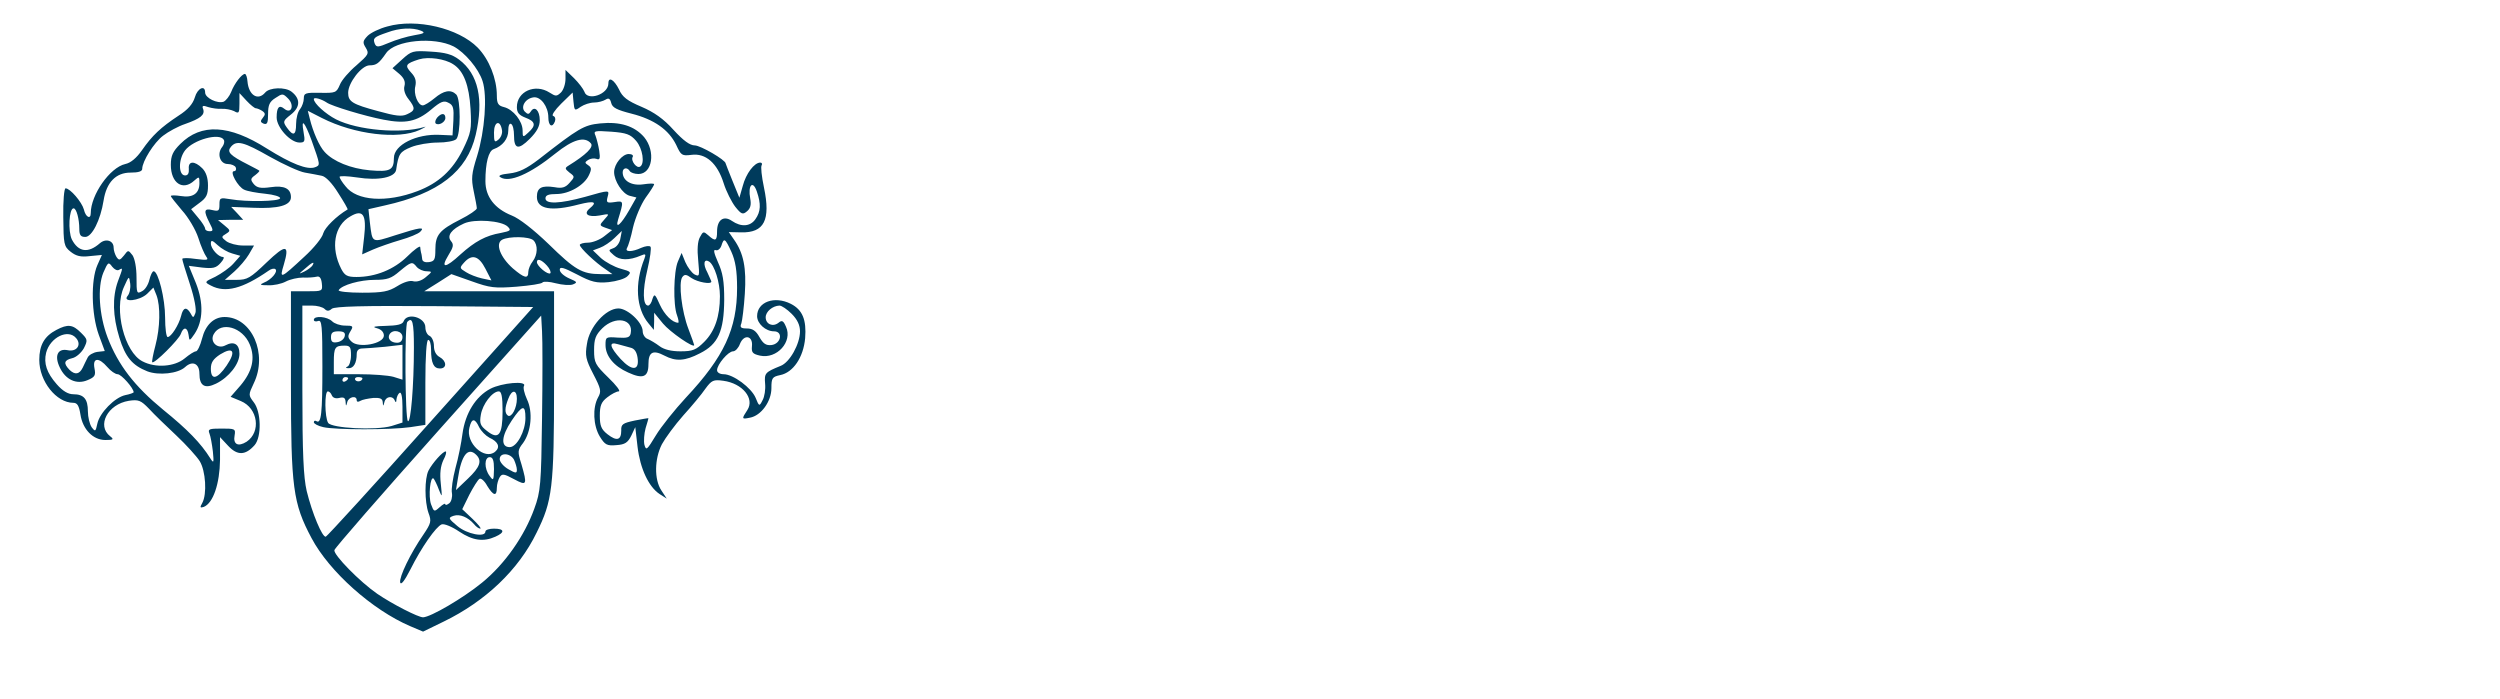 <ns0:svg xmlns:ns0="http://www.w3.org/2000/svg" width="375" zoomAndPan="magnify" viewBox="0 0 375 104.88" height="104.88" preserveAspectRatio="xMidYMid meet" version="1.2"><ns0:g id="c4cd1c6690"><ns0:path style=" stroke:none;fill-rule:nonzero;fill:#003b5c;fill-opacity:1;" d="M 58.098 3.969 C 56.941 4.27 55.609 4.91 55.137 5.383 C 54.41 6.156 54.367 6.371 54.879 7.184 C 55.395 8.043 55.266 8.215 53.465 9.801 C 52.391 10.703 51.234 12.031 50.977 12.719 C 50.461 13.922 50.332 13.961 48.016 13.922 C 45.828 13.879 45.57 13.961 45.57 14.777 C 45.57 15.25 45.312 15.98 45.016 16.363 C 44.672 16.75 44.414 17.738 44.414 18.598 C 44.414 20.312 43.984 20.484 43.039 19.152 C 42.398 18.254 42.441 18.125 43.641 17.18 C 45.055 16.066 45.098 14.82 43.727 13.75 C 42.781 13.02 40.422 13.105 39.781 13.879 C 38.707 15.164 37.293 14.305 37.121 12.203 C 37.078 11.602 36.906 11.09 36.734 11.09 C 36.262 11.09 35.148 12.547 34.676 13.793 C 34.418 14.434 33.902 15.078 33.559 15.25 C 32.617 15.594 30.77 14.691 30.77 13.879 C 30.77 12.676 29.613 13.234 29.227 14.605 C 28.926 15.594 28.199 16.449 26.781 17.352 C 24.121 19.109 22.836 20.312 21.289 22.543 C 20.477 23.699 19.617 24.43 18.801 24.602 C 16.484 25.117 13.613 29.234 13.613 31.98 C 13.613 32.969 12.84 32.582 12.582 31.422 C 12.281 30.309 10.523 28.25 9.836 28.25 C 9.621 28.25 9.449 30.18 9.492 32.582 C 9.535 36.656 9.578 36.957 10.609 37.773 C 11.426 38.414 12.109 38.586 13.484 38.414 L 15.285 38.242 L 14.598 39.789 C 13.613 42.02 13.699 47.125 14.812 50.211 L 15.715 52.656 L 14.598 52.785 C 13.996 52.871 13.312 53.258 13.141 53.645 C 12.926 54.074 12.582 54.758 12.41 55.145 C 11.895 56.176 11.254 56.262 10.438 55.488 C 9.492 54.504 9.578 54.031 10.824 53.73 C 11.426 53.602 12.195 52.914 12.582 52.23 C 13.184 51.027 13.141 50.898 12.152 49.914 C 10.91 48.668 10.18 48.582 8.465 49.484 C 6.66 50.426 5.891 51.758 5.891 53.988 C 5.891 57.203 8.465 60.422 10.996 60.422 C 11.594 60.422 11.852 60.852 12.066 62.18 C 12.41 64.41 13.953 66 15.801 66 C 17 66 17.129 65.914 16.527 65.441 C 14.469 63.855 16.145 60.637 19.316 60.121 C 20.777 59.906 21.117 60.035 22.363 61.324 C 23.094 62.137 24.98 63.941 26.438 65.312 C 27.941 66.727 29.527 68.488 29.957 69.172 C 30.855 70.633 31.07 74.105 30.344 75.438 C 29.957 76.125 30 76.211 30.559 76.039 C 31.973 75.48 32.961 72.562 33.004 68.961 L 33.004 65.57 L 34.246 66.898 C 35.617 68.359 36.82 68.316 38.191 66.77 C 39.266 65.527 39.18 61.754 38.062 60.336 C 37.25 59.266 37.25 59.223 38.062 57.504 C 40.211 53.086 37.766 47.551 33.688 47.551 C 32.059 47.551 30.812 48.754 30.301 50.812 C 30.043 51.844 29.613 52.699 29.398 52.699 C 29.141 52.699 28.41 53.172 27.684 53.773 C 26.18 55.016 23.309 55.23 21.375 54.203 C 18.672 52.828 17.043 46.395 18.59 43.047 C 19.359 41.332 19.359 41.332 19.531 42.535 C 19.617 43.219 19.445 44.035 19.145 44.379 C 18.289 45.406 20.906 45.148 22.062 44.078 L 23.008 43.133 L 23.477 44.293 C 24.078 45.922 24.035 49.098 23.309 51.844 C 22.965 53.129 22.75 54.289 22.836 54.332 C 23.137 54.633 26.867 50.898 27.125 50.082 C 27.512 48.969 28.113 49.055 28.281 50.211 C 28.41 51.199 28.41 51.199 29.184 50.082 C 30.473 48.152 30.559 45.449 29.398 42.492 L 28.324 39.875 L 30.301 40.133 C 31.93 40.305 32.402 40.219 33.086 39.445 C 33.559 38.93 33.688 38.543 33.43 38.543 C 32.746 38.543 31.629 37.301 31.629 36.527 C 31.629 35.969 31.844 36.012 32.66 36.785 C 33.215 37.301 34.203 37.859 34.848 38.027 L 36.047 38.371 L 35.02 39.531 C 34.461 40.176 33.215 41.031 32.316 41.504 C 30.641 42.277 30.641 42.32 31.629 42.832 C 33.816 43.992 36.391 43.305 40.293 40.602 C 40.68 40.305 41.152 40.219 41.324 40.387 C 41.711 40.773 40.68 41.977 39.566 42.406 C 38.879 42.707 39.008 42.789 40.211 42.789 C 41.023 42.832 42.227 42.578 42.867 42.234 C 43.512 41.891 44.672 41.633 45.441 41.633 C 46.215 41.676 47.16 41.59 47.5 41.504 C 47.93 41.375 48.188 41.719 48.273 42.492 C 48.402 43.691 48.359 43.691 46.043 43.691 L 43.641 43.691 L 43.641 57.547 C 43.641 73.121 43.941 75.48 46.73 80.715 C 49.391 85.734 55.824 91.48 61.531 93.926 L 63.461 94.742 L 66.551 93.238 C 72.812 90.195 77.789 85.477 80.492 79.898 C 82.852 75.137 83.109 73.207 83.109 57.719 L 83.109 43.691 L 63.633 43.691 L 65.691 42.406 L 67.707 41.117 L 70.754 42.191 C 73.5 43.176 74.184 43.262 77.488 43.004 C 79.504 42.832 81.262 42.578 81.391 42.363 C 81.52 42.191 82.422 42.234 83.367 42.492 C 84.352 42.746 85.512 42.832 85.938 42.664 C 86.668 42.363 86.582 42.277 85.383 41.762 C 84.609 41.418 83.965 40.859 83.965 40.473 C 83.965 39.961 84.48 40.09 86.539 41.16 C 88.727 42.32 89.5 42.492 91.301 42.32 C 92.504 42.191 93.789 41.805 94.133 41.418 C 94.734 40.816 94.648 40.73 93.102 40.305 C 92.16 40.047 90.828 39.316 90.145 38.715 L 88.941 37.559 L 89.973 37.172 C 90.574 36.957 91.559 36.312 92.16 35.711 L 93.273 34.641 L 93.059 35.754 C 92.977 36.398 92.504 37.043 92.031 37.215 C 91.215 37.516 91.215 37.516 92.074 38.285 C 92.934 39.059 94.348 39.102 96.148 38.328 C 96.836 38.027 96.922 38.113 96.664 38.801 C 95.164 42.535 95.418 46.266 97.266 48.496 L 98.078 49.484 L 98.121 48.195 L 98.121 46.91 L 99.453 48.539 C 100.48 49.785 104.129 52.316 104.129 51.758 C 104.129 51.672 103.742 50.598 103.27 49.355 C 102.242 46.695 101.77 42.449 102.328 41.59 C 102.668 41.117 102.926 41.117 103.742 41.719 C 104.645 42.32 106.703 42.707 106.703 42.234 C 106.703 42.148 106.402 41.547 106.102 40.859 C 105.414 39.617 105.586 38.758 106.359 39.23 C 107.176 39.746 107.988 42.363 107.988 44.422 C 107.988 47.469 107.219 49.699 105.629 51.285 C 104.43 52.484 103.914 52.699 102.07 52.699 C 100.695 52.699 99.625 52.441 98.938 51.93 C 98.379 51.5 97.566 51.027 97.18 50.855 C 96.75 50.727 96.406 50.168 96.406 49.699 C 96.406 48.367 94.133 46.266 92.762 46.266 C 90.871 46.266 88.383 49.055 88.043 51.586 C 87.742 53.344 87.871 53.945 88.984 56.09 C 90.145 58.32 90.23 58.707 89.715 59.605 C 88.855 61.152 88.984 63.855 89.973 65.484 C 90.742 66.727 91.043 66.898 92.461 66.77 C 93.746 66.688 94.176 66.387 94.691 65.355 L 95.293 64.07 L 95.633 67.027 C 96.02 70.289 97.309 73.035 98.938 74.105 L 100.012 74.793 L 99.195 73.551 C 98.121 71.918 98.164 68.832 99.281 66.645 C 99.797 65.699 101.211 63.77 102.5 62.309 C 103.785 60.895 105.285 59.094 105.801 58.32 C 106.746 57.035 107.004 56.906 108.504 57.117 C 111.379 57.504 113.223 59.777 112.109 61.496 C 111.207 62.867 111.25 62.91 112.492 62.652 C 114.168 62.352 115.711 60.207 115.711 58.234 C 115.711 56.691 115.84 56.52 117.039 56.262 C 118.973 55.875 120.516 53.602 120.773 50.727 C 120.988 47.98 120.387 46.48 118.629 45.578 C 116.184 44.336 113.566 45.277 113.566 47.426 C 113.566 48.539 114.852 49.699 116.098 49.699 C 117.512 49.699 117.168 51.586 115.711 51.758 C 114.895 51.844 114.469 51.543 113.91 50.555 C 113.395 49.613 112.879 49.27 112.023 49.27 C 111.121 49.27 110.949 49.098 111.207 48.496 C 111.336 48.109 111.594 46.094 111.723 44.078 C 111.98 40.219 111.551 37.984 110.09 35.926 L 109.32 34.812 L 111.164 34.855 C 114.637 34.941 115.625 33.012 114.594 28.121 C 114.254 26.488 114.082 24.988 114.254 24.773 C 114.383 24.559 114.254 24.387 114.039 24.387 C 113.137 24.387 111.895 26.059 111.422 27.863 L 110.906 29.664 L 109.875 27.133 C 109.32 25.762 108.848 24.559 108.848 24.516 C 108.848 24 105.07 21.812 104.215 21.812 C 103.484 21.812 102.5 21.086 101.039 19.496 C 99.539 17.824 98.121 16.836 96.234 16.023 C 94.09 15.121 93.359 14.562 92.848 13.406 C 92.117 11.945 91.258 11.434 91.258 12.504 C 91.258 14.176 88.086 15.207 87.656 13.75 C 87.484 13.32 86.797 12.418 86.109 11.73 L 84.824 10.488 L 84.824 11.816 C 84.824 12.59 84.523 13.492 84.137 13.879 C 83.492 14.477 83.367 14.477 82.422 13.879 C 80.277 12.504 77.531 13.707 77.531 16.066 C 77.531 16.879 77.832 17.266 78.816 17.652 C 80.32 18.211 80.449 18.809 79.246 19.883 C 78.434 20.656 78.391 20.613 78.391 19.582 C 78.391 18.168 76.973 16.406 75.602 16.066 C 74.742 15.852 74.527 15.551 74.527 14.348 C 74.527 11.816 73.371 8.902 71.652 7.141 C 68.781 4.227 62.473 2.723 58.098 3.969 Z M 63.16 4.609 C 63.848 4.91 63.633 5.039 62.086 5.297 C 61.059 5.469 59.344 5.984 58.355 6.414 C 56.727 7.098 56.469 7.141 56.211 6.543 C 55.91 5.727 56.082 5.555 58.098 4.867 C 59.898 4.184 61.871 4.098 63.16 4.609 Z M 68.051 6.969 C 69.723 7.871 71.781 10.273 72.383 12.16 C 73.113 14.391 72.727 19.625 71.566 23.402 C 70.711 26.102 70.668 26.789 71.055 28.676 C 71.312 29.879 71.523 31.035 71.523 31.25 C 71.523 31.465 70.41 32.238 69.035 32.926 C 65.906 34.512 65.305 35.242 65.305 37.43 C 65.305 38.93 65.176 39.188 64.359 39.316 C 63.762 39.402 63.375 39.23 63.332 38.887 C 63.289 38.586 63.246 38.113 63.16 37.902 C 63.117 37.645 63.031 37.301 63.031 37.043 C 62.988 36.828 62.086 37.473 61.102 38.457 C 59.086 40.43 56.34 41.547 53.465 41.547 C 52.094 41.547 51.707 41.332 51.191 40.344 C 49.562 37.172 50.117 33.824 52.562 32.453 C 54.453 31.336 55.008 32.195 54.621 35.539 L 54.324 38.156 L 55.953 37.43 C 56.855 37.043 58.699 36.398 60.027 36.012 C 61.402 35.625 62.73 35.07 63.031 34.77 C 63.805 33.996 63.031 34.082 59.301 35.285 C 55.695 36.441 55.867 36.527 55.48 33.352 L 55.266 31.379 L 57.711 30.82 C 65.82 29.02 70.066 25.719 71.355 20.227 C 72.598 14.949 71.738 11.09 68.867 8.945 C 67.793 8.129 66.762 7.871 64.617 7.742 C 61.914 7.57 61.703 7.656 60.328 8.902 L 58.871 10.23 L 59.898 11.09 C 60.586 11.688 60.844 12.246 60.672 12.891 C 60.5 13.449 60.758 14.219 61.273 14.863 C 62.344 16.238 62.301 16.578 61.059 17.137 C 60.285 17.523 59.301 17.395 56.684 16.664 C 52.863 15.637 52.223 15.25 52.223 13.922 C 52.223 12.418 54.238 9.801 55.438 9.801 C 56.469 9.801 56.855 9.5 57.926 7.957 C 59.258 6.027 65.09 5.469 68.051 6.969 Z M 67.965 9.629 C 69.551 10.617 70.367 12.762 70.582 16.363 C 70.754 19.41 70.668 19.883 69.422 22.457 C 67.879 25.547 65.777 27.477 62.602 28.676 C 57.969 30.438 53.508 30.137 51.836 27.949 C 51.32 27.348 50.934 26.703 50.934 26.531 C 50.934 26.359 52.094 26.402 53.551 26.617 C 56.77 27.133 59.258 26.617 59.426 25.461 C 59.77 23.059 59.984 22.758 61.66 22.07 C 62.602 21.684 64.402 21.383 65.648 21.383 C 66.891 21.383 68.137 21.168 68.438 20.871 C 69.121 20.184 69.121 14.863 68.438 14.176 C 67.621 13.363 66.551 13.578 65.176 14.734 C 64.445 15.336 63.676 15.809 63.418 15.809 C 62.688 15.809 62 14.09 62.301 12.934 C 62.473 12.117 62.301 11.559 61.66 10.875 C 60.672 9.801 60.844 9.543 62.859 8.902 C 64.273 8.473 66.719 8.816 67.965 9.629 Z M 87.098 16.023 C 87.613 15.68 88.512 15.379 89.113 15.379 C 89.715 15.379 90.488 15.164 90.828 14.949 C 91.301 14.648 91.516 14.777 91.688 15.465 C 91.859 16.152 92.547 16.492 94.734 17.051 C 98.121 17.91 100.309 19.453 101.426 21.727 C 102.156 23.316 102.285 23.402 103.699 23.23 C 105.844 22.93 107.602 24.473 108.547 27.477 C 108.934 28.719 109.75 30.309 110.305 31.035 C 111.207 32.152 111.422 32.238 112.066 31.68 C 112.578 31.25 112.707 30.695 112.535 29.793 C 112.152 27.777 112.922 26.961 113.523 28.719 C 114.168 30.609 114.125 31.723 113.309 32.883 C 112.535 33.996 111.164 34.082 109.789 33.137 C 108.547 32.281 107.559 32.969 107.559 34.727 C 107.559 36.141 107.305 36.27 106.23 35.285 C 105.543 34.684 105.457 34.684 104.984 35.582 C 104.645 36.184 104.559 37.43 104.73 39.059 C 104.945 41.418 104.945 41.547 104.172 41.16 C 103.742 40.902 103.141 40.09 102.797 39.316 L 102.242 37.941 L 101.684 39.23 C 101.039 40.73 100.953 45.75 101.555 47.297 C 101.77 47.895 101.855 48.41 101.727 48.41 C 100.867 48.41 99.668 47.211 98.98 45.707 C 98.25 44.078 98.164 43.992 97.863 44.852 C 97.738 45.406 97.438 45.836 97.223 45.836 C 96.406 45.836 96.363 43.562 97.094 40.516 C 97.523 38.715 97.738 37.129 97.566 37 C 97.395 36.828 96.793 36.914 96.191 37.172 C 94.82 37.816 93.703 37.816 94.047 37.215 C 94.219 36.957 94.648 35.582 94.949 34.125 C 95.293 32.668 96.148 30.652 96.836 29.664 C 97.566 28.676 98.121 27.777 98.121 27.648 C 98.121 27.477 97.395 27.52 96.492 27.648 C 94.734 27.906 93.402 27.133 93.402 25.848 C 93.402 25.16 94.09 25.031 94.477 25.676 C 94.605 25.891 95.207 26.102 95.762 26.102 C 97.863 26.102 98.379 22.715 96.621 20.57 C 95.164 18.895 93.016 18.211 90.016 18.512 C 87.57 18.766 86.84 19.195 80.793 23.914 C 78.988 25.289 77.875 25.848 76.414 26.016 C 75.129 26.145 74.656 26.359 75.043 26.574 C 76.371 27.477 79.504 26.102 83.324 23.016 C 85.938 20.914 87.699 20.398 88.641 21.512 C 89.07 22.07 87.957 23.188 85.254 24.859 C 84.695 25.203 84.738 25.332 85.426 25.891 C 86.238 26.488 86.238 26.531 85.426 27.434 C 84.824 28.121 84.309 28.293 83.195 28.078 C 81.219 27.777 80.535 28.164 80.535 29.535 C 80.535 31.379 82.68 31.766 86.883 30.652 C 89.113 30.094 89.672 30.266 88.469 31.25 C 87.441 32.109 88.211 32.625 89.93 32.324 C 91.473 32.023 91.473 32.023 90.656 32.926 C 89.887 33.781 89.887 33.824 90.828 34.168 L 91.816 34.512 L 90.613 35.457 C 89.973 35.969 88.855 36.398 88.211 36.398 C 87.527 36.398 86.969 36.57 86.969 36.742 C 86.969 37.172 89.371 39.445 90.828 40.387 L 91.859 41.117 L 90.102 41.117 C 87.312 41.117 86.238 40.473 82.293 36.613 C 80.02 34.426 77.875 32.754 76.758 32.324 C 74.184 31.293 72.812 29.492 72.812 27.176 C 72.812 24.43 73.285 22.629 74.055 22.371 C 75.387 21.898 76.242 20.828 76.242 19.582 C 76.242 18.852 76.414 18.426 76.672 18.598 C 76.93 18.727 77.102 19.496 77.102 20.312 C 77.102 22.371 77.746 22.543 79.461 20.828 C 80.535 19.754 80.965 18.938 80.965 18.039 C 80.965 16.578 80.191 15.809 79.633 16.707 C 79.332 17.18 79.16 17.18 78.73 16.75 C 78.047 16.066 78.773 14.777 80.02 14.605 C 81.09 14.434 82.25 15.98 82.25 17.609 C 82.25 18.895 82.852 19.238 83.238 18.211 C 83.367 17.867 83.281 17.48 82.98 17.395 C 82.68 17.309 83.195 16.535 84.18 15.551 L 85.895 13.879 L 86.023 15.25 C 86.152 16.621 86.195 16.664 87.098 16.023 Z M 38.363 16.238 C 38.535 16.238 38.965 16.406 39.309 16.621 C 39.824 16.965 39.824 17.18 39.438 17.652 C 39.008 18.168 39.051 18.34 39.566 18.555 C 40.082 18.727 40.211 18.426 40.211 17.094 C 40.211 15.766 40.422 15.25 41.324 14.691 C 42.355 14.004 42.441 14.004 43.211 14.777 C 44.199 15.766 43.727 17.18 42.652 16.324 C 41.883 15.68 41.496 16.066 41.496 17.609 C 41.496 19.109 43.555 21.383 44.93 21.383 C 45.742 21.383 45.785 21.211 45.527 19.754 C 45.141 17.652 45.699 18.254 46.73 21.043 C 48.059 24.773 48.059 24.773 47.289 25.074 C 46.129 25.547 43.684 24.559 40.039 22.285 C 34.375 18.684 30.172 18.469 27.039 21.598 C 25.922 22.715 25.625 23.359 25.625 24.73 C 25.625 27.477 27.426 28.676 29.141 27.09 C 29.871 26.445 29.914 26.445 29.914 27.477 C 29.914 29.02 28.926 29.707 27.125 29.406 C 26.309 29.277 25.625 29.277 25.625 29.406 C 25.625 29.535 26.395 30.48 27.297 31.551 C 28.242 32.582 29.355 34.469 29.742 35.668 C 30.129 36.914 30.684 38.156 30.941 38.5 C 31.328 39.016 31.113 39.059 29.398 38.844 C 28.242 38.672 27.34 38.672 27.34 38.844 C 27.34 39.016 27.855 40.73 28.496 42.664 C 29.184 44.766 29.484 46.48 29.312 46.953 C 29.012 47.723 28.969 47.723 28.582 46.996 C 27.984 45.965 27.469 46.094 27.168 47.383 C 26.824 48.754 25.668 50.555 25.152 50.555 C 24.938 50.555 24.766 49.227 24.766 47.637 C 24.766 44.766 23.734 40.688 23.051 40.688 C 22.836 40.688 22.578 41.289 22.406 41.977 C 22.234 42.707 21.762 43.477 21.289 43.691 C 20.52 44.121 20.477 43.992 20.477 41.633 C 20.477 40.133 20.219 38.801 19.875 38.285 C 19.23 37.473 19.23 37.473 18.59 38.328 C 17.988 39.059 17.859 39.102 17.473 38.543 C 17.258 38.199 17.043 37.559 17.043 37.129 C 17.043 36.098 15.887 35.711 14.984 36.484 C 13.227 38.027 11.766 37.816 10.781 35.926 C 10.18 34.684 10.352 31.25 11.039 31.25 C 11.465 31.25 11.895 32.84 11.895 34.34 C 11.895 35.285 12.109 35.539 12.797 35.539 C 13.785 35.539 15.07 33.055 15.543 30.051 C 15.973 27.348 17.387 25.891 19.574 25.891 C 20.734 25.891 21.332 25.719 21.332 25.332 C 21.332 24.215 23.094 21.383 24.465 20.355 C 25.238 19.754 26.738 18.938 27.77 18.598 C 30.086 17.781 30.77 17.223 30.473 16.363 C 30.258 15.852 30.43 15.766 31.242 16.066 C 31.801 16.238 32.703 16.363 33.258 16.324 C 33.816 16.281 34.633 16.449 35.105 16.664 C 35.832 17.094 35.918 16.965 35.918 15.551 L 35.918 13.961 L 36.992 15.121 C 37.551 15.723 38.191 16.238 38.363 16.238 Z M 49.004 15.379 C 49.691 15.895 54.793 17.438 57.539 17.953 C 60.801 18.598 62.516 18.254 64.66 16.449 C 66.121 15.207 66.594 15.035 67.277 15.422 C 68.008 15.766 68.094 16.238 68.008 18.082 L 67.879 20.312 L 65.949 20.227 C 62.473 20.055 59.086 21.727 59.086 23.699 C 59.086 25.547 58.484 25.805 55.48 25.547 C 52.605 25.289 49.988 24.215 48.703 22.801 C 47.887 21.941 46.945 19.754 46.473 17.824 L 46.172 16.621 L 48.273 17.695 C 53.164 20.184 59.77 20.957 62.945 19.496 C 63.762 19.109 64.062 18.895 63.59 19.066 C 60.156 20.098 53.637 19.539 50.418 17.91 C 48.832 17.094 47.074 15.508 47.074 14.863 C 47.074 14.52 48.23 14.863 49.004 15.379 Z M 75.301 19.539 C 75.387 20.012 75.129 20.656 74.742 20.957 C 74.184 21.426 74.098 21.297 74.098 19.883 C 74.098 18.211 75.043 17.91 75.301 19.539 Z M 95.418 21.129 C 96.406 22.285 96.75 24.559 96.02 24.988 C 95.504 25.332 94.562 24.086 94.906 23.531 C 95.035 23.316 94.82 23.102 94.305 23.102 C 93.359 23.102 92.117 24.602 92.117 25.805 C 92.117 27.133 93.359 29.062 94.434 29.363 L 95.461 29.621 L 94.391 31.508 C 93.145 33.695 92.246 34.469 92.719 32.926 C 93.574 30.137 93.574 30.094 92.203 30.309 C 91.043 30.48 90.914 30.395 91.129 29.578 C 91.43 28.461 91.516 28.461 87.742 29.535 C 83.965 30.566 81.82 30.652 81.82 29.75 C 81.82 29.277 82.293 29.105 83.449 29.105 C 85.383 29.105 87.656 27.777 88.34 26.273 C 88.77 25.375 88.727 25.117 88.211 24.773 C 87.699 24.43 87.699 24.344 88.211 24 C 88.555 23.785 89.113 23.699 89.457 23.828 C 89.973 24.043 90.059 23.785 89.887 22.629 C 89.758 21.812 89.5 20.828 89.328 20.355 C 88.984 19.625 89.156 19.582 91.688 19.754 C 93.961 19.926 94.562 20.141 95.418 21.129 Z M 33.559 20.957 C 33.73 21.211 33.602 21.684 33.344 22.027 C 32.488 23.059 33.004 24.602 34.16 24.602 C 34.719 24.602 35.277 24.859 35.363 25.117 C 35.488 25.418 35.363 25.676 35.105 25.676 C 34.375 25.676 35.703 28.078 36.648 28.461 C 37.078 28.676 38.492 28.934 39.781 29.062 C 41.066 29.191 42.098 29.492 42.012 29.75 C 41.883 30.223 36.949 30.309 34.547 29.879 C 33.004 29.621 32.918 29.664 32.918 30.695 C 32.918 31.637 32.789 31.723 31.844 31.508 C 30.602 31.207 30.516 31.637 31.414 33.395 C 32.016 34.555 32.016 34.684 31.414 34.684 C 31.07 34.684 30.77 34.512 30.77 34.297 C 30.77 34.082 30.301 33.309 29.699 32.625 L 28.668 31.379 L 29.914 30.438 C 30.984 29.664 31.199 29.191 31.199 27.82 C 31.199 26.66 30.898 25.805 30.344 25.246 C 29.184 24.086 28.199 24.129 28.324 25.332 C 28.367 25.973 28.199 26.316 27.77 26.316 C 26.738 26.316 26.738 23.871 27.77 22.543 C 29.012 20.957 32.918 19.883 33.559 20.957 Z M 40.508 23.531 C 42.57 24.688 44.93 25.762 45.742 25.891 C 46.602 26.059 47.715 26.23 48.23 26.359 C 48.832 26.445 49.82 27.477 50.719 28.934 C 51.578 30.266 52.223 31.379 52.137 31.422 C 50.461 32.41 48.746 34.125 48.488 34.984 C 48.359 35.625 47.074 37.215 45.656 38.5 C 42.055 41.848 41.883 41.934 42.57 39.703 C 43.469 36.656 42.91 36.57 39.996 39.359 C 37.551 41.719 37.078 41.977 35.531 41.977 L 33.73 41.977 L 35.148 40.73 C 35.918 40.047 36.906 38.887 37.336 38.156 L 38.105 36.828 L 36.434 36.828 C 35.531 36.828 34.418 36.527 33.945 36.184 C 33.172 35.582 33.172 35.5 33.902 35.07 C 34.59 34.641 34.59 34.555 33.688 33.824 L 32.703 33.012 L 34.59 32.969 L 36.477 32.969 L 35.574 31.98 L 34.676 31.035 L 37.977 31.164 C 41.754 31.336 43.641 30.82 43.641 29.578 C 43.641 28.293 42.652 27.777 40.594 28.078 C 39.094 28.293 38.535 28.164 38.062 27.605 C 37.551 26.961 37.551 26.789 38.277 26.273 C 38.707 25.934 39.008 25.633 38.879 25.59 C 38.793 25.504 38.02 25.117 37.207 24.688 C 34.504 23.316 33.988 22.801 34.633 22.027 C 35.488 21 36.52 21.254 40.508 23.531 Z M 76.16 33.996 C 76.715 34.555 76.586 34.641 75.129 34.941 C 72.855 35.328 71.227 36.227 69.078 38.156 C 66.805 40.262 66.035 40.305 67.234 38.328 C 68.008 37.086 68.094 36.699 67.664 36.184 C 66.977 35.371 67.707 34.383 69.594 33.523 C 71.184 32.797 75.258 33.098 76.16 33.996 Z M 80.02 36.055 C 80.707 36.742 80.664 38.199 79.891 39.23 C 79.547 39.66 79.246 40.387 79.246 40.773 C 79.246 41.891 78.645 41.719 76.93 40.262 C 75.043 38.586 74.27 36.57 75.301 35.969 C 76.328 35.414 79.418 35.457 80.02 36.055 Z M 109.707 37.773 C 110.305 39.102 110.562 40.602 110.562 43.176 C 110.562 49.312 108.633 53.516 102.883 59.648 C 101.211 61.453 99.152 64.027 98.379 65.312 C 97.051 67.5 96.922 67.629 96.664 66.727 C 96.535 66.172 96.621 65.055 96.836 64.242 C 97.094 63.426 97.266 62.781 97.266 62.738 C 97.266 62.695 96.32 62.867 95.207 63.082 C 93.402 63.469 93.145 63.641 93.188 64.582 C 93.188 66.043 92.504 66.215 91.129 65.141 C 90.188 64.41 89.973 63.855 89.973 62.352 C 89.973 60.852 90.188 60.293 91.086 59.605 C 91.73 59.094 92.504 58.707 92.805 58.707 C 93.145 58.707 92.418 57.762 91.258 56.648 C 89.285 54.715 89.113 54.418 89.113 52.527 C 89.113 50.855 89.328 50.254 90.359 49.227 C 92.289 47.34 95.035 47.809 94.605 49.996 C 94.477 50.641 94.09 50.727 92.633 50.641 C 90.871 50.512 90.828 50.555 90.828 51.758 C 90.828 53.387 92.074 54.93 94.219 55.875 C 96.449 56.906 97.266 56.562 97.266 54.633 C 97.266 52.785 97.949 52.441 99.668 53.344 C 101.383 54.246 102.754 54.16 104.984 53 C 107.73 51.629 108.59 49.699 108.633 44.98 C 108.633 42.148 108.418 40.902 107.688 39.316 C 107.09 37.941 106.961 37.387 107.348 37.516 C 107.645 37.645 108.031 37.344 108.203 36.871 C 108.59 35.625 108.762 35.711 109.707 37.773 Z M 72.812 40.305 L 73.715 42.062 L 72.297 41.762 C 71.523 41.59 70.41 41.16 69.895 40.816 C 68.91 40.219 68.91 40.176 69.637 39.359 C 70.797 38.07 71.824 38.371 72.812 40.305 Z M 82.035 39.832 C 82.465 40.305 82.68 40.816 82.551 40.988 C 82.207 41.289 80.535 39.918 80.535 39.316 C 80.535 38.715 81.219 38.93 82.035 39.832 Z M 17.859 40.473 C 18.461 40.133 18.461 40.133 17.688 42.191 C 16.828 44.594 16.914 47.426 17.902 50.641 C 18.801 53.559 19.832 54.801 22.105 55.703 C 23.82 56.348 26.695 56.047 27.77 55.059 C 28.883 54.031 29.914 54.547 29.914 56.047 C 29.914 57.891 30.727 58.363 32.402 57.547 C 34.332 56.605 35.918 54.59 35.918 53.086 C 35.918 51.629 35.105 51.113 33.816 51.801 C 32.66 52.441 31.414 51.285 32.059 50.125 C 33.129 48.152 36.391 49.055 37.465 51.672 C 38.32 53.73 37.848 55.703 36.09 57.805 L 34.59 59.52 L 36.133 60.164 C 38.707 61.238 39.18 64.797 36.992 66.258 C 35.703 67.07 34.934 66.645 35.191 65.312 C 35.363 64.324 35.234 64.285 33.258 64.285 C 31.371 64.285 31.156 64.367 31.414 65.012 C 31.586 65.441 31.801 66.645 31.93 67.715 C 32.102 69.43 32.059 69.559 31.543 68.746 C 30.129 66.473 28.113 64.41 24.465 61.453 C 20.176 57.934 17.73 54.758 16.145 50.641 C 14.855 47.254 14.598 43.09 15.5 40.902 C 16.188 39.316 16.27 39.23 16.828 40.004 C 17.172 40.43 17.602 40.645 17.859 40.473 Z M 46.859 39.832 C 46.73 40.047 46.172 40.473 45.656 40.73 C 44.758 41.16 44.758 41.117 45.742 40.305 C 46.816 39.316 47.289 39.145 46.859 39.832 Z M 62.516 40.047 C 62.816 40.387 63.461 40.688 63.977 40.688 C 64.875 40.73 64.875 40.73 63.848 41.59 C 63.246 42.105 62.516 42.32 62 42.191 C 61.531 42.02 60.543 42.32 59.598 42.918 C 58.27 43.734 57.453 43.906 54.324 43.906 C 52.262 43.906 50.676 43.734 50.805 43.52 C 51.277 42.746 54.023 41.977 56.211 41.977 C 58.098 41.977 58.699 41.762 59.941 40.688 C 61.703 39.23 61.828 39.188 62.516 40.047 Z M 48.703 46.352 C 49.047 46.695 49.348 46.695 49.777 46.309 C 50.246 45.965 54.367 45.836 65.176 45.922 L 79.977 46.051 L 64.617 63.211 C 56.211 72.648 49.09 80.414 48.875 80.5 C 48.359 80.672 46.816 76.98 46 73.637 C 45.527 71.574 45.355 68.016 45.355 58.363 L 45.355 45.836 L 46.773 45.836 C 47.543 45.836 48.402 46.051 48.703 46.352 Z M 118.758 47.082 C 119.613 47.938 120 48.797 120 49.699 C 120 51.586 118.457 54.375 117.082 54.887 C 114.766 55.832 114.637 55.961 114.766 57.547 C 114.852 58.406 114.68 59.52 114.383 60.035 C 113.91 60.98 113.867 60.98 113.352 59.691 C 112.707 58.148 109.961 56.133 108.547 56.133 C 107.988 56.133 107.559 55.875 107.559 55.531 C 107.559 54.676 109.234 52.699 109.961 52.699 C 110.305 52.699 110.777 52.188 110.992 51.586 C 111.594 50.082 112.965 50.34 112.793 51.93 C 112.707 52.871 112.879 53.086 113.996 53.344 C 116.527 53.902 118.93 51.242 117.898 49.012 C 117.512 48.109 117.297 47.98 116.785 48.41 C 115.926 49.098 114.852 48.625 114.852 47.594 C 114.852 46.738 115.883 45.879 116.914 45.836 C 117.254 45.836 118.07 46.395 118.758 47.082 Z M 81.305 62.781 C 81.176 72.691 81.09 73.723 80.148 76.297 C 78.688 80.371 75.73 84.617 72.297 87.406 C 69.465 89.723 64.617 92.555 63.461 92.598 C 62.73 92.598 58.871 90.625 56.598 89.078 C 53.98 87.277 49.988 83.203 50.16 82.516 C 50.246 82.172 57.238 74.148 65.734 64.625 L 81.176 47.34 L 81.305 49.699 C 81.391 50.984 81.391 56.863 81.305 62.781 Z M 11.426 50.727 C 12.281 51.715 11.508 52.828 10.137 52.527 C 8.637 52.23 8.121 53.387 8.98 55.145 C 9.836 56.949 11.465 57.719 13.098 57.035 C 14.254 56.562 14.383 56.305 14.168 55.23 C 13.867 53.645 14.812 53.559 16.102 55.059 C 16.613 55.66 17.301 56.133 17.645 56.133 C 18.203 56.133 20.047 58.234 20.047 58.836 C 20.047 58.922 19.488 59.137 18.801 59.266 C 17.215 59.605 14.941 61.922 14.598 63.555 C 14.34 64.754 14.297 64.797 13.742 64.07 C 13.441 63.598 13.184 62.566 13.184 61.711 C 13.184 59.863 12.582 59.137 10.996 59.137 C 10.223 59.137 9.406 58.664 8.508 57.633 C 7.004 55.918 6.535 54.504 6.918 52.914 C 7.52 50.598 10.223 49.27 11.426 50.727 Z M 94.562 52.145 C 95.164 52.273 95.504 52.785 95.633 53.645 C 95.934 55.617 94.82 55.703 93.102 53.859 C 91.43 52.016 91.258 51.199 92.676 51.629 C 93.188 51.758 94.047 52.016 94.562 52.145 Z M 33.988 54.844 C 32.574 56.906 31.629 57.078 31.629 55.316 C 31.629 54.375 31.973 53.859 33.004 53.172 C 35.02 51.93 35.445 52.699 33.988 54.844 Z M 33.988 54.844 " /><ns0:path style=" stroke:none;fill-rule:nonzero;fill:#003b5c;fill-opacity:1;" d="M 65.562 17.652 C 65.305 17.996 65.219 18.34 65.348 18.512 C 65.777 18.895 66.805 18.34 66.805 17.695 C 66.805 16.922 66.207 16.922 65.562 17.652 Z M 65.562 17.652 " /><ns0:path style=" stroke:none;fill-rule:nonzero;fill:#003b5c;fill-opacity:1;" d="M 47.074 47.98 C 47.074 48.195 47.375 48.281 47.715 48.152 C 48.273 47.938 48.359 48.84 48.359 54.973 C 48.359 62.051 48.188 63.641 47.457 63.168 C 47.246 63.039 47.074 63.125 47.074 63.34 C 47.074 63.555 47.715 63.898 48.488 64.07 C 50.289 64.496 58.656 64.496 61.574 64.07 L 63.805 63.727 L 63.805 57.375 C 63.805 53.387 63.977 50.984 64.23 50.984 C 64.488 50.984 64.66 51.629 64.66 52.441 C 64.66 54.461 65.047 55.273 65.992 55.273 C 67.062 55.273 67.02 54.16 65.949 53.559 C 65.391 53.258 65.09 52.656 65.09 51.887 C 65.09 51.199 64.789 50.555 64.445 50.383 C 64.105 50.254 63.805 49.699 63.805 49.098 C 63.805 47.594 61.059 46.824 60.543 48.195 C 60.371 48.668 59.598 48.84 57.84 48.883 C 56.168 48.926 55.738 49.012 56.512 49.227 C 57.195 49.398 57.582 49.828 57.582 50.34 C 57.582 51.586 53.766 52.273 52.734 51.242 C 52.137 50.684 52.137 50.383 52.562 49.699 C 53.035 48.926 52.992 48.84 51.75 48.84 C 51.02 48.84 50.16 48.539 49.82 48.195 C 49.09 47.469 47.074 47.297 47.074 47.98 Z M 62.086 52.145 C 62.086 57.848 61.617 63.469 61.188 63.168 C 60.758 62.91 60.672 48.711 61.102 48.281 C 61.871 47.469 62.086 48.324 62.086 52.145 Z M 51.707 50.426 C 51.621 50.855 51.148 51.242 50.59 51.328 C 49.859 51.457 49.648 51.242 49.648 50.598 C 49.648 49.914 49.902 49.699 50.762 49.699 C 51.578 49.699 51.836 49.914 51.707 50.426 Z M 60.371 50.555 C 60.371 51.113 60.07 51.414 59.555 51.414 C 58.613 51.414 58.055 50.77 58.441 50.125 C 58.957 49.312 60.371 49.656 60.371 50.555 Z M 52.648 53.301 C 52.648 54.117 52.391 54.887 52.137 54.973 C 51.793 55.145 51.836 55.23 52.262 55.23 C 53.035 55.273 53.508 54.461 53.508 53.086 C 53.508 52.57 53.809 52.273 54.324 52.273 C 54.75 52.273 56.297 52.145 57.754 52.016 L 60.371 51.715 L 60.371 56.949 L 59 56.52 C 58.227 56.305 55.91 56.133 53.852 56.133 L 50.074 56.133 L 50.074 54.289 C 50.074 52.145 50.246 51.844 51.664 51.844 C 52.52 51.844 52.648 52.059 52.648 53.301 Z M 52.223 56.734 C 52.223 56.863 52.051 57.078 51.793 57.203 C 51.578 57.332 51.363 57.246 51.363 57.035 C 51.363 56.777 51.578 56.562 51.793 56.562 C 52.051 56.562 52.223 56.648 52.223 56.734 Z M 54.367 56.734 C 54.367 57.203 53.551 57.375 53.293 56.992 C 53.164 56.777 53.336 56.562 53.68 56.562 C 54.066 56.562 54.367 56.648 54.367 56.734 Z M 49.777 59.309 C 49.945 59.691 50.375 59.82 50.891 59.691 C 51.578 59.52 51.793 59.691 51.836 60.25 C 51.879 60.98 51.922 60.98 52.094 60.293 C 52.305 59.52 53.508 59.266 53.508 60.035 C 53.508 60.293 53.723 60.336 54.066 60.121 C 54.324 59.949 55.223 59.777 55.996 59.691 C 57.023 59.648 57.367 59.777 57.41 60.336 C 57.453 60.98 57.496 60.98 57.668 60.293 C 57.883 59.438 58.914 59.309 59.215 60.078 C 59.344 60.422 59.469 60.379 59.469 59.906 C 59.512 59.52 59.727 59.051 59.941 58.922 C 60.199 58.75 60.371 59.562 60.371 61.023 L 60.371 63.383 L 58.742 63.898 C 56.383 64.582 49.734 64.242 49.219 63.426 C 48.703 62.609 48.66 58.707 49.176 58.707 C 49.391 58.707 49.648 58.965 49.777 59.309 Z M 49.777 59.309 " /><ns0:path style=" stroke:none;fill-rule:nonzero;fill:#003b5c;fill-opacity:1;" d="M 73.543 58.32 C 71.355 59.48 69.809 61.965 69.379 65.012 C 69.207 66.387 68.738 68.746 68.309 70.246 C 67.922 71.746 67.664 73.422 67.793 73.977 C 67.879 74.535 67.707 75.223 67.406 75.48 C 67.062 75.738 66.805 75.824 66.805 75.652 C 66.805 75.438 66.422 75.652 65.949 76.082 C 65.133 76.809 65.09 76.809 64.66 75.652 C 64.23 74.492 64.531 71.32 65.047 71.789 C 65.176 71.961 65.562 72.691 65.82 73.422 C 66.336 74.707 66.336 74.664 66.121 72.562 C 65.949 70.977 66.078 69.945 66.508 69.004 C 66.891 68.316 67.02 67.715 66.848 67.715 C 66.422 67.715 64.875 69.43 64.273 70.59 C 63.676 71.789 63.676 75.223 64.273 76.938 C 64.746 78.184 64.66 78.484 63.504 80.199 C 61.574 82.988 59.855 86.547 60.027 87.363 C 60.156 87.836 60.715 87.062 61.574 85.391 C 63.203 82.129 65.391 78.996 66.25 78.656 C 66.633 78.527 67.793 78.996 68.867 79.727 C 70.926 81.098 72.512 81.312 74.312 80.5 C 75.773 79.855 75.688 79.297 74.098 79.297 C 73.414 79.297 72.812 79.469 72.812 79.727 C 72.812 80.672 70.023 80.113 68.609 78.91 C 67.234 77.754 67.191 77.668 68.051 77.367 C 68.996 77.066 70.195 77.582 71.098 78.613 C 71.398 78.996 71.824 79.297 72.039 79.297 C 72.254 79.297 71.738 78.656 70.883 77.84 L 69.336 76.379 L 70.41 74.191 C 71.012 73.035 71.695 71.961 71.91 71.832 C 72.125 71.66 72.684 72.133 73.07 72.863 C 74.012 74.406 74.527 74.492 74.527 73.164 C 74.527 72.648 74.742 71.918 74.957 71.574 C 75.301 71.02 75.602 71.062 77.102 71.875 C 79.031 72.906 79.117 72.777 78.219 69.645 C 77.617 67.715 77.617 67.543 78.477 66.43 C 79.676 64.754 79.977 61.797 79.031 59.863 C 78.645 59.008 78.434 58.105 78.602 57.891 C 79.074 57.078 75.258 57.418 73.543 58.32 Z M 75.387 61.668 C 75.387 65.27 74.785 66.043 73.027 64.625 C 72.039 63.855 71.91 63.512 72.125 62.223 C 72.383 60.637 73.84 58.707 74.828 58.707 C 75.215 58.707 75.387 59.48 75.387 61.668 Z M 77.531 59.82 C 77.531 61.195 76.758 62.652 76.203 62.352 C 75.688 62.008 75.688 61.195 76.242 59.82 C 76.758 58.406 77.531 58.406 77.531 59.82 Z M 78.816 62.695 C 78.816 64.668 77.531 67.07 76.457 67.07 C 75.086 67.07 75.172 65.441 76.758 63.082 C 78.348 60.723 78.816 60.637 78.816 62.695 Z M 71.867 64.07 C 72.168 64.668 72.855 65.355 73.414 65.656 C 74.742 66.258 75.086 67.07 74.27 67.758 C 72.684 69.09 69.809 66.43 70.41 64.156 C 70.754 62.695 71.227 62.695 71.867 64.07 Z M 71.438 68.23 C 72.34 69.129 71.996 70.074 70.195 71.789 L 68.395 73.508 L 68.695 71.703 C 69.207 68.273 70.195 66.984 71.438 68.23 Z M 77.102 68.961 C 77.316 69.43 77.531 70.117 77.531 70.461 C 77.531 71.02 77.359 71.02 76.242 70.375 C 75.559 69.988 74.957 69.301 74.957 68.875 C 74.957 67.844 76.543 67.93 77.102 68.961 Z M 74.098 70.375 C 74.055 72.09 74.012 72.176 73.457 71.406 C 72.598 70.289 72.641 68.574 73.457 68.574 C 73.926 68.574 74.098 69.047 74.098 70.375 Z M 74.098 70.375 " /></ns0:g></ns0:svg>